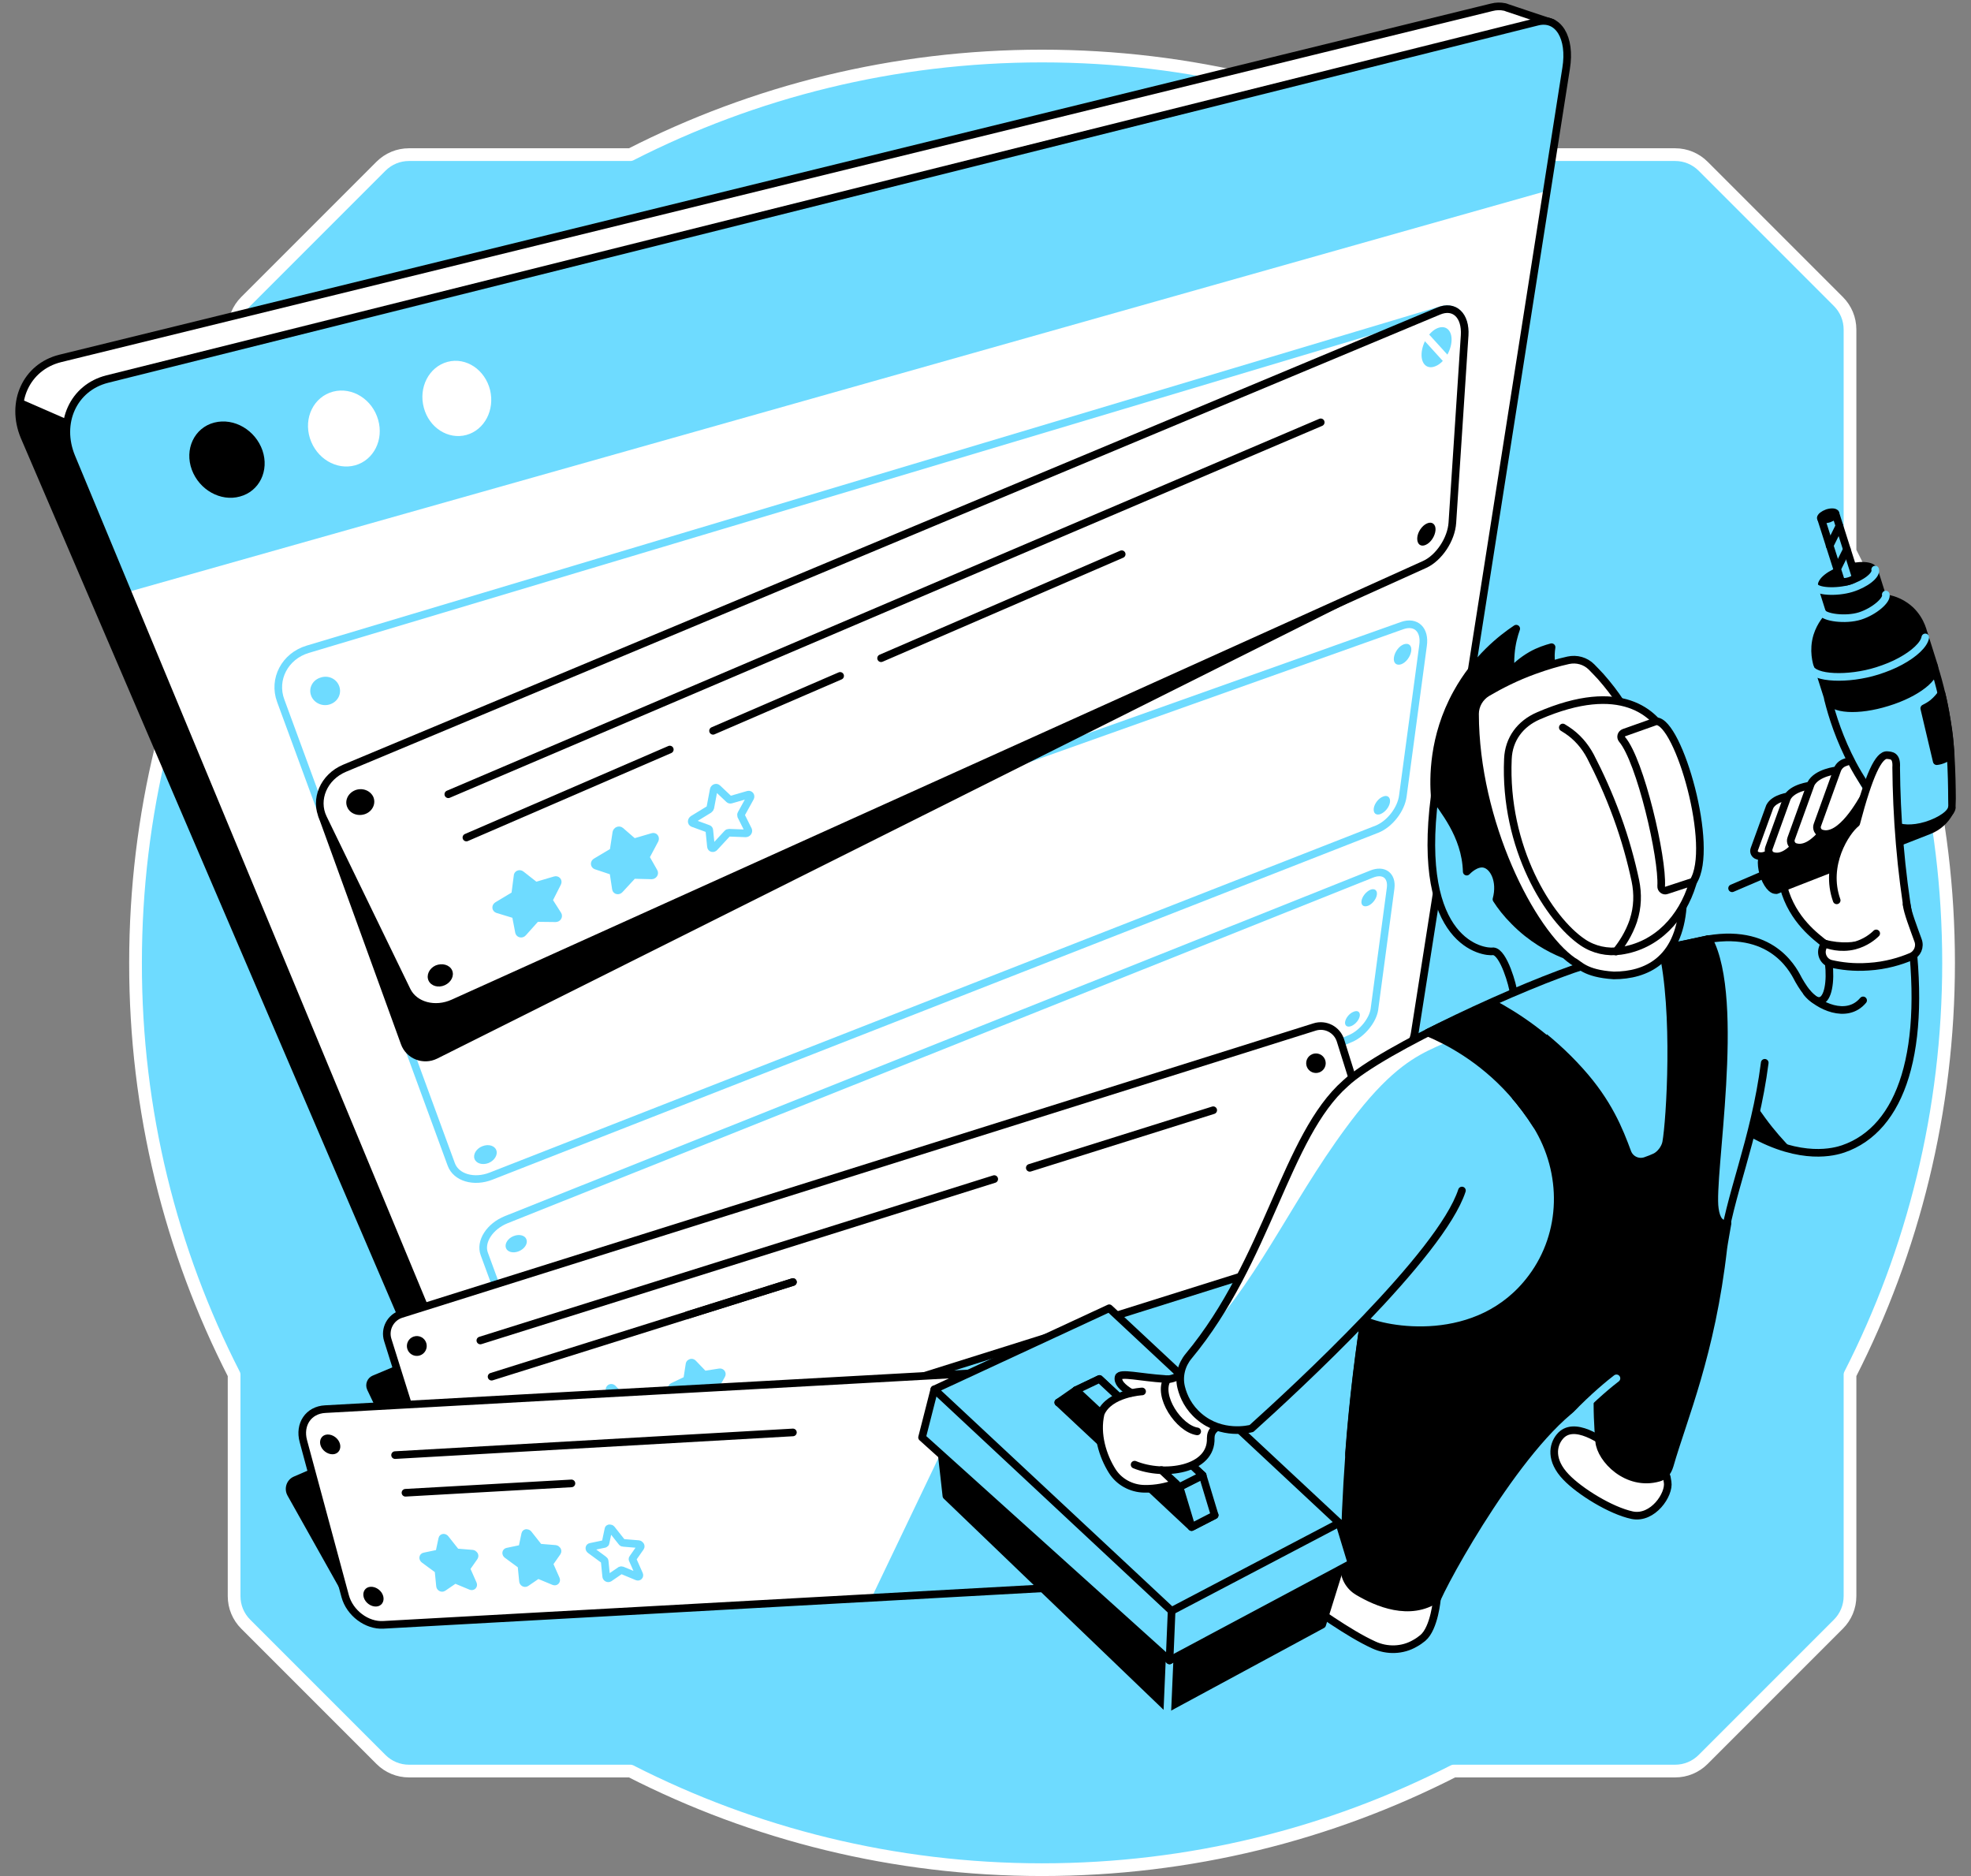 <svg width="310" height="295" viewBox="0 0 310 295" fill="none" xmlns="http://www.w3.org/2000/svg">
<rect x="0" y="0" width="310" height="295" fill="#808080" stroke="none"/>
<path d="M36.821 216.153V250.988C36.821 252.656 37.475 254.226 38.652 255.403L59.913 276.664C61.091 277.842 62.661 278.496 64.329 278.496H99.164C118.593 288.407 140.606 294 163.895 294C187.216 294 209.197 288.407 228.626 278.496H263.461C265.129 278.496 266.699 277.842 267.877 276.664L289.138 255.403C290.315 254.226 290.969 252.656 290.969 250.988V216.153C300.88 196.724 306.473 174.71 306.473 151.422C306.473 128.1 300.88 106.12 290.969 86.691V51.823C290.969 50.155 290.315 48.585 289.138 47.407L267.877 26.146C266.699 24.969 265.129 24.315 263.461 24.315H228.626C209.197 14.404 187.184 8.811 163.895 8.811C140.573 8.811 118.593 14.404 99.164 24.315H64.329C62.661 24.315 61.091 24.969 59.913 26.146L38.652 47.407C37.475 48.585 36.821 50.155 36.821 51.823V86.658C26.91 106.087 21.317 128.1 21.317 151.389C21.284 174.71 26.877 196.724 36.821 216.153Z" fill="#6EDBFF" stroke="white" stroke-width="2" stroke-miterlimit="10" stroke-linecap="round" stroke-linejoin="round"/>
<path d="M65.933 216.153L62.269 214.779L58.606 216.317C57.755 216.676 57.363 217.69 57.755 218.541L59.751 222.728C59.751 222.728 65.802 225.606 65.933 225.05C66.063 224.494 65.933 216.153 65.933 216.153Z" fill="black"/>
<path d="M53.829 230.381L48.89 231.035L46.241 232.18C45.063 232.67 44.605 234.077 45.227 235.189L55.105 252.787L53.829 230.381Z" fill="black"/>
<path d="M244.163 3.61L237.033 1.222C236.902 1.157 236.771 1.124 236.64 1.091H236.608C236.019 0.96 235.332 0.96 234.58 1.157L9.444 56.369C4.112 57.71 1.594 63.271 3.818 68.635L69.596 221.942C70.413 223.905 73.03 224.69 75.974 223.414L210.604 164.669C212.763 163.72 214.791 161.267 215.118 159.174L238.734 8.647L244.163 3.61Z" fill="white" stroke="black" stroke-width="1.2" stroke-miterlimit="10" stroke-linecap="round" stroke-linejoin="round"/>
<path d="M82.777 193.42L10.425 65.888L3 62.649L3.393 67.392L69.596 221.942C70.413 223.905 73.03 224.69 75.974 223.414L85.1 219.424C84.151 206.798 82.777 193.42 82.777 193.42Z" fill="black"/>
<path d="M218.029 167.94L82.09 227.241C79.147 228.517 76.105 228.026 75.287 226.063L11.243 71.873C9.019 66.509 11.537 60.949 16.869 59.607L241.808 3.413C245.079 2.596 247.107 5.899 246.322 10.74L222.51 162.444C222.216 164.538 220.188 166.991 218.029 167.94Z" fill="white"/>
<path d="M243.313 30.006L20.074 93.101L11.243 71.873C9.019 66.509 11.537 60.949 16.869 59.607L241.808 3.413C245.079 2.596 247.107 5.899 246.322 10.74L243.313 30.006Z" fill="#6EDBFF"/>
<path d="M40.713 71.023C41.694 73.901 40.288 76.78 37.573 77.499C34.858 78.252 31.816 76.551 30.737 73.672C29.657 70.761 31.064 67.752 33.844 67.033C36.657 66.313 39.699 68.112 40.713 71.023Z" fill="black" stroke="black" stroke-width="1.2" stroke-miterlimit="10" stroke-linecap="round" stroke-linejoin="round"/>
<path d="M58.899 66.182C59.717 69.028 58.278 71.874 55.694 72.593C53.077 73.313 50.231 71.612 49.316 68.733C48.4 65.822 49.839 62.879 52.554 62.159C55.236 61.472 58.082 63.271 58.899 66.182Z" fill="white" stroke="white" stroke-width="1.2" stroke-miterlimit="10" stroke-linecap="round" stroke-linejoin="round"/>
<path d="M76.497 61.472C77.184 64.317 75.712 67.13 73.194 67.817C70.675 68.504 67.993 66.803 67.241 63.958C66.456 61.079 67.96 58.168 70.544 57.481C73.128 56.794 75.778 58.593 76.497 61.472Z" fill="white" stroke="white" stroke-width="1.2" stroke-miterlimit="10" stroke-linecap="round" stroke-linejoin="round"/>
<path d="M218.029 167.94L82.09 227.241C79.147 228.517 76.105 228.026 75.287 226.063L11.243 71.873C9.019 66.509 11.537 60.949 16.869 59.607L241.808 3.413C245.079 2.596 247.107 5.899 246.322 10.74L222.51 162.444C222.216 164.538 220.188 166.991 218.029 167.94Z" stroke="black" stroke-width="1.2" stroke-miterlimit="10" stroke-linecap="round" stroke-linejoin="round"/>
<path d="M221.626 89.503L63.086 144.291C59.979 145.37 56.61 144.062 55.596 141.314L44.148 110.175C42.905 106.806 44.802 103.175 48.4 102.096L226.664 48.748C229.084 48.028 230.687 50.056 230.262 53.229L226.238 83.256C225.911 85.971 223.851 88.751 221.626 89.503Z" stroke="#6EDBFF" stroke-width="1.2" stroke-miterlimit="10" stroke-linecap="round" stroke-linejoin="round"/>
<path d="M216.556 130.39L77.216 184.948C74.534 185.995 71.721 185.177 70.969 183.084L62.399 159.73C61.483 157.244 63.184 154.333 66.226 153.253L220.547 98.368C222.706 97.615 224.178 99.022 223.818 101.508L220.645 125.124C220.383 127.283 218.552 129.605 216.556 130.39Z" stroke="#6EDBFF" stroke-width="1.2" stroke-miterlimit="10" stroke-linecap="round" stroke-linejoin="round"/>
<path d="M212.501 163.262L88.207 216.447C85.852 217.461 83.431 216.97 82.843 215.335L76.17 197.181C75.45 195.251 77.02 192.831 79.637 191.784L215.706 137.455C217.636 136.67 218.977 137.684 218.716 139.679L216.164 158.748C215.903 160.449 214.267 162.477 212.501 163.262Z" stroke="#6EDBFF" stroke-width="1.2" stroke-miterlimit="10" stroke-linecap="round" stroke-linejoin="round"/>
<path d="M50.035 128.296L63.053 164.178C63.871 166.5 66.553 167.547 68.745 166.467L224.08 88.751L50.035 128.296Z" fill="black"/>
<path d="M224.079 88.751L71.296 157.734C68.418 159.043 65.179 158.16 64.002 155.772L50.82 128.623C49.413 125.712 50.918 122.18 54.189 120.806L226.271 48.912C228.757 47.865 230.556 49.631 230.36 52.739L228.43 82.177C228.266 84.826 226.304 87.737 224.079 88.751Z" fill="white" stroke="black" stroke-width="1.2" stroke-miterlimit="10" stroke-linecap="round" stroke-linejoin="round"/>
<path d="M225.78 83.355C225.715 84.27 225.06 85.317 224.243 85.677C223.458 86.037 222.869 85.579 222.902 84.63C222.934 83.715 223.621 82.668 224.439 82.308C225.224 81.948 225.845 82.439 225.78 83.355Z" fill="black"/>
<path d="M228.299 53.622C228.201 55.257 227.089 57.056 225.78 57.579C224.472 58.136 223.491 57.252 223.589 55.584C223.687 53.916 224.799 52.117 226.107 51.594C227.416 51.07 228.397 51.953 228.299 53.622Z" fill="#6EDBFF"/>
<path d="M71.1 152.566C71.492 153.416 70.969 154.463 69.955 154.921C68.941 155.379 67.796 155.052 67.404 154.201C67.011 153.351 67.502 152.272 68.516 151.814C69.562 151.388 70.707 151.716 71.1 152.566Z" fill="black"/>
<path d="M58.703 125.287C59.161 126.301 58.637 127.512 57.525 127.97C56.413 128.428 55.105 128.002 54.647 126.988C54.156 125.974 54.68 124.764 55.825 124.274C56.937 123.816 58.212 124.274 58.703 125.287Z" fill="black"/>
<path d="M223.523 52.117L228.037 57.089" stroke="white" stroke-width="1.2" stroke-miterlimit="10" stroke-linecap="round" stroke-linejoin="round"/>
<path d="M70.511 124.895L207.725 66.411" stroke="black" stroke-width="1.2" stroke-miterlimit="10" stroke-linecap="round" stroke-linejoin="round"/>
<path d="M138.578 103.503L176.422 87.148" stroke="black" stroke-width="1.2" stroke-miterlimit="10" stroke-linecap="round" stroke-linejoin="round"/>
<path d="M112.149 114.918L132.135 106.283" stroke="black" stroke-width="1.2" stroke-miterlimit="10" stroke-linecap="round" stroke-linejoin="round"/>
<path d="M73.356 131.698L105.346 117.862" stroke="black" stroke-width="1.2" stroke-miterlimit="10" stroke-linecap="round" stroke-linejoin="round"/>
<path d="M81.959 137.52L84.085 139.188C84.183 139.254 84.282 139.286 84.412 139.254L87.291 138.403C87.585 138.305 87.814 138.567 87.683 138.829L86.375 141.413C86.309 141.511 86.309 141.642 86.375 141.707L87.749 143.866C87.88 144.095 87.683 144.389 87.389 144.389L84.543 144.356C84.412 144.356 84.314 144.422 84.216 144.487L82.254 146.679C82.057 146.908 81.698 146.842 81.632 146.581L81.141 144.029C81.109 143.931 81.043 143.833 80.945 143.8L78.263 142.983C77.969 142.884 77.969 142.557 78.23 142.394L80.847 140.824C80.945 140.758 81.011 140.66 81.043 140.529L81.403 137.749C81.371 137.487 81.73 137.324 81.959 137.52Z" fill="#6EDBFF" stroke="#6EDBFF" stroke-width="1.2" stroke-miterlimit="10" stroke-linecap="round" stroke-linejoin="round"/>
<path d="M97.594 130.651L99.556 132.352C99.622 132.417 99.753 132.45 99.851 132.417L102.631 131.6C102.926 131.502 103.122 131.763 102.991 132.058L101.617 134.642C101.552 134.74 101.552 134.871 101.617 134.936L102.86 137.127C102.991 137.356 102.762 137.651 102.5 137.651L99.753 137.585C99.655 137.585 99.524 137.618 99.458 137.716L97.463 139.875C97.267 140.104 96.907 140.039 96.874 139.777L96.482 137.193C96.482 137.095 96.384 136.997 96.286 136.964L93.734 136.113C93.473 136.015 93.473 135.656 93.734 135.525L96.318 133.987C96.416 133.922 96.482 133.824 96.515 133.693L96.94 130.913C97.005 130.618 97.365 130.455 97.594 130.651Z" fill="#6EDBFF" stroke="#6EDBFF" stroke-width="1.2" stroke-miterlimit="10" stroke-linecap="round" stroke-linejoin="round"/>
<path d="M112.836 123.946L114.668 125.68C114.733 125.745 114.864 125.778 114.962 125.745L117.677 124.96C117.939 124.895 118.135 125.156 118.004 125.418L116.598 127.969C116.532 128.067 116.532 128.198 116.565 128.296L117.677 130.521C117.775 130.749 117.579 131.044 117.285 131.044L114.668 130.946C114.57 130.946 114.439 130.978 114.374 131.077L112.378 133.235C112.182 133.464 111.855 133.399 111.822 133.137L111.561 130.553C111.561 130.455 111.495 130.357 111.397 130.324L108.977 129.441C108.715 129.343 108.748 128.983 109.009 128.82L111.528 127.282C111.626 127.217 111.691 127.119 111.724 126.988L112.247 124.208C112.28 123.913 112.64 123.75 112.836 123.946Z" stroke="#6EDBFF" stroke-width="1.2" stroke-miterlimit="10" stroke-linecap="round" stroke-linejoin="round"/>
<path d="M216.917 193.878L73.292 239.016C71.558 239.572 69.726 238.591 69.203 236.89L60.993 210.723C60.437 208.989 61.418 207.158 63.119 206.634L206.744 161.496C208.478 160.94 210.309 161.921 210.833 163.622L219.043 189.789C219.599 191.49 218.65 193.322 216.917 193.878Z" fill="white" stroke="black" stroke-width="1.2" stroke-miterlimit="10" stroke-linecap="round" stroke-linejoin="round"/>
<path d="M215.968 190.673C216.23 191.49 215.772 192.374 214.954 192.635C214.136 192.897 213.253 192.439 212.992 191.621C212.73 190.803 213.188 189.92 214.006 189.659C214.856 189.397 215.706 189.855 215.968 190.673Z" fill="black"/>
<path d="M206.973 168.725C207.822 168.725 208.51 168.037 208.51 167.188C208.51 166.339 207.822 165.65 206.973 165.65C206.124 165.65 205.436 166.339 205.436 167.188C205.436 168.037 206.124 168.725 206.973 168.725Z" fill="black"/>
<path d="M74.445 235.126C74.841 234.374 74.552 233.445 73.801 233.049C73.049 232.654 72.12 232.943 71.725 233.694C71.329 234.446 71.618 235.375 72.369 235.77C73.121 236.166 74.05 235.877 74.445 235.126Z" fill="black"/>
<path d="M67.044 211.18C67.306 211.998 66.848 212.881 66.03 213.143C65.213 213.405 64.329 212.947 64.068 212.129C63.806 211.311 64.264 210.428 65.082 210.166C65.932 209.905 66.783 210.363 67.044 211.18Z" fill="black"/>
<path d="M161.966 183.639L190.815 174.579" stroke="black" stroke-width="1.2" stroke-miterlimit="10" stroke-linecap="round" stroke-linejoin="round"/>
<path d="M75.549 210.788L156.373 185.406" stroke="black" stroke-width="1.2" stroke-miterlimit="10" stroke-linecap="round" stroke-linejoin="round"/>
<path d="M108.128 206.797L124.711 201.597" stroke="black" stroke-width="1.2" stroke-miterlimit="10" stroke-linecap="round" stroke-linejoin="round"/>
<path d="M77.315 216.479L124.711 201.597" stroke="black" stroke-width="1.2" stroke-miterlimit="10" stroke-linecap="round" stroke-linejoin="round"/>
<path d="M83.693 222.302L85.329 224.003C85.394 224.068 85.492 224.101 85.59 224.101L87.913 223.741C88.142 223.708 88.338 223.937 88.207 224.166L87.095 226.227C87.062 226.325 87.062 226.423 87.095 226.489L88.174 228.582C88.273 228.811 88.109 229.04 87.88 229.007L85.558 228.582C85.46 228.549 85.362 228.582 85.296 228.647L83.628 230.316C83.464 230.479 83.17 230.381 83.137 230.152L82.81 227.83C82.81 227.732 82.745 227.666 82.647 227.601L80.553 226.554C80.324 226.456 80.357 226.129 80.553 226.031L82.679 225.017C82.778 224.984 82.81 224.886 82.843 224.788L83.203 222.465C83.235 222.204 83.53 222.106 83.693 222.302Z" fill="#6EDBFF" stroke="#6EDBFF" stroke-width="1.2" stroke-miterlimit="10" stroke-linecap="round" stroke-linejoin="round"/>
<path d="M96.352 218.311L97.987 220.012C98.052 220.077 98.15 220.11 98.249 220.11L100.571 219.75C100.8 219.717 100.996 219.946 100.865 220.175L99.753 222.236C99.721 222.334 99.721 222.432 99.753 222.497L100.833 224.591C100.931 224.82 100.767 225.049 100.538 225.016L98.216 224.591C98.118 224.558 98.02 224.591 97.954 224.656L96.286 226.324C96.123 226.488 95.828 226.39 95.796 226.161L95.468 223.839C95.468 223.74 95.403 223.675 95.305 223.61L93.211 222.563C92.983 222.465 93.015 222.138 93.211 222.04L95.338 221.026C95.436 220.993 95.468 220.895 95.501 220.797L95.861 218.474C95.894 218.245 96.155 218.147 96.352 218.311Z" fill="#6EDBFF" stroke="#6EDBFF" stroke-width="1.2" stroke-miterlimit="10" stroke-linecap="round" stroke-linejoin="round"/>
<path d="M108.977 214.353L110.612 216.054C110.678 216.119 110.776 216.152 110.874 216.152L113.196 215.792C113.425 215.76 113.622 215.989 113.491 216.217L112.346 218.245C112.313 218.344 112.313 218.442 112.346 218.507L113.425 220.601C113.524 220.829 113.36 221.058 113.131 221.026L110.809 220.601C110.711 220.568 110.612 220.601 110.547 220.666L108.879 222.334C108.715 222.498 108.421 222.399 108.388 222.171L108.061 219.848C108.061 219.75 107.996 219.685 107.898 219.619L105.804 218.573C105.575 218.474 105.608 218.147 105.804 218.049L107.93 217.035C108.028 217.003 108.061 216.904 108.094 216.806L108.454 214.484C108.519 214.288 108.813 214.19 108.977 214.353Z" fill="#6EDBFF" stroke="#6EDBFF" stroke-width="1.2" stroke-miterlimit="10" stroke-linecap="round" stroke-linejoin="round"/>
<path d="M186.661 248.502L60.306 255.501C57.69 255.665 55.007 253.637 54.288 250.988L47.713 226.619C46.994 223.97 48.531 221.713 51.148 221.582L177.503 214.582C180.119 214.419 182.801 216.447 183.521 219.096L190.095 243.464C190.782 246.114 189.245 248.371 186.661 248.502Z" fill="white"/>
<path d="M60.273 250.988C60.502 251.838 60.012 252.59 59.161 252.623C58.311 252.656 57.428 252.002 57.199 251.151C56.97 250.301 57.46 249.549 58.311 249.516C59.161 249.483 60.044 250.137 60.273 250.988Z" fill="black"/>
<path d="M53.47 227.044C53.699 227.895 53.208 228.647 52.358 228.68C51.507 228.713 50.624 228.058 50.395 227.208C50.166 226.357 50.657 225.605 51.507 225.572C52.358 225.54 53.241 226.194 53.47 227.044Z" fill="black"/>
<path d="M151.139 225.998L148.849 226.652L137.074 251.249L167.232 249.712L151.139 225.998Z" fill="#6EDBFF"/>
<path d="M62.138 228.811L124.71 225.246" stroke="black" stroke-width="1.2" stroke-miterlimit="10" stroke-linecap="round" stroke-linejoin="round"/>
<path d="M63.773 234.732L89.875 233.26" stroke="black" stroke-width="1.2" stroke-miterlimit="10" stroke-linecap="round" stroke-linejoin="round"/>
<path d="M70.053 241.96L71.656 243.988C71.721 244.087 71.819 244.119 71.918 244.119L74.305 244.316C74.534 244.348 74.731 244.61 74.6 244.806L73.389 246.54C73.324 246.605 73.324 246.703 73.389 246.801L74.403 249.091C74.501 249.32 74.305 249.516 74.076 249.418L71.721 248.437C71.623 248.404 71.525 248.404 71.46 248.437L69.693 249.647C69.497 249.778 69.203 249.614 69.203 249.353L68.974 247.03C68.974 246.932 68.908 246.834 68.81 246.769L66.717 245.231C66.488 245.068 66.52 244.773 66.749 244.741L68.941 244.283C69.039 244.25 69.105 244.185 69.105 244.119L69.562 241.96C69.595 241.764 69.89 241.732 70.053 241.96Z" fill="#6EDBFF" stroke="#6EDBFF" stroke-width="1.2" stroke-miterlimit="10" stroke-linecap="round" stroke-linejoin="round"/>
<path d="M83.104 241.208L84.707 243.236C84.772 243.334 84.87 243.367 84.968 243.367L87.356 243.563C87.585 243.595 87.781 243.857 87.65 244.053L86.44 245.787C86.375 245.852 86.375 245.951 86.44 246.049L87.454 248.338C87.552 248.567 87.356 248.764 87.127 248.665L84.772 247.684C84.674 247.651 84.576 247.651 84.51 247.684L82.744 248.894C82.548 249.025 82.254 248.862 82.254 248.6L82.025 246.278C82.025 246.18 81.959 246.081 81.861 246.016L79.768 244.479C79.539 244.315 79.571 244.021 79.8 243.988L81.992 243.53C82.09 243.497 82.155 243.432 82.155 243.367L82.613 241.208C82.646 241.011 82.94 241.011 83.104 241.208Z" fill="#6EDBFF" stroke="#6EDBFF" stroke-width="1.2" stroke-miterlimit="10" stroke-linecap="round" stroke-linejoin="round"/>
<path d="M96.188 240.456L97.791 242.483C97.856 242.582 97.954 242.614 98.052 242.614L100.44 242.811C100.669 242.843 100.865 243.105 100.734 243.301L99.524 245.035C99.459 245.1 99.459 245.198 99.524 245.296L100.538 247.586C100.636 247.815 100.44 248.011 100.211 247.913L97.856 246.932C97.758 246.899 97.66 246.899 97.594 246.932L95.828 248.142C95.632 248.273 95.337 248.109 95.337 247.848L95.109 245.525C95.109 245.427 95.043 245.329 94.945 245.264L92.852 243.726C92.623 243.563 92.655 243.268 92.884 243.236L95.076 242.778C95.174 242.745 95.239 242.68 95.239 242.614L95.697 240.456C95.697 240.292 96.024 240.259 96.188 240.456Z" stroke="#6EDBFF" stroke-width="1.2" stroke-miterlimit="10" stroke-linecap="round" stroke-linejoin="round"/>
<path d="M186.661 248.502L60.306 255.501C57.69 255.665 55.007 253.637 54.288 250.988L47.713 226.619C46.994 223.97 48.531 221.713 51.148 221.582L177.503 214.582C180.119 214.419 182.801 216.447 183.521 219.096L190.095 243.464C190.782 246.114 189.245 248.371 186.661 248.502Z" stroke="black" stroke-width="1.2" stroke-miterlimit="10" stroke-linecap="round" stroke-linejoin="round"/>
<path d="M53.371 107.952C53.764 109.129 53.11 110.372 51.867 110.765C50.657 111.157 49.316 110.503 48.923 109.358C48.498 108.181 49.185 106.905 50.428 106.545C51.671 106.12 52.979 106.774 53.371 107.952Z" fill="#6EDBFF"/>
<path d="M218.617 126.138C218.518 126.891 217.864 127.708 217.145 128.003C216.458 128.264 215.967 127.905 216.065 127.12C216.163 126.367 216.818 125.517 217.537 125.255C218.224 124.961 218.715 125.386 218.617 126.138Z" fill="#6EDBFF"/>
<path d="M221.954 102.391C221.823 103.274 221.136 104.19 220.384 104.452C219.631 104.713 219.108 104.255 219.239 103.372C219.37 102.489 220.057 101.573 220.809 101.312C221.594 101.05 222.084 101.541 221.954 102.391Z" fill="#6EDBFF"/>
<path d="M78.067 180.892C78.328 181.612 77.739 182.528 76.823 182.888C75.875 183.247 74.894 182.953 74.632 182.233C74.37 181.514 74.926 180.598 75.875 180.238C76.856 179.846 77.838 180.173 78.067 180.892Z" fill="#6EDBFF"/>
<path d="M213.874 159.729C213.776 160.351 213.22 161.038 212.566 161.332C211.945 161.594 211.487 161.332 211.552 160.711C211.65 160.089 212.206 159.37 212.86 159.108C213.515 158.814 213.94 159.108 213.874 159.729Z" fill="#6EDBFF"/>
<path d="M216.557 140.693C216.459 141.38 215.837 142.165 215.183 142.426C214.496 142.688 214.038 142.361 214.136 141.674C214.234 140.987 214.856 140.202 215.543 139.908C216.197 139.646 216.655 140.006 216.557 140.693Z" fill="#6EDBFF"/>
<path d="M82.809 194.924C83.038 195.579 82.482 196.396 81.599 196.756C80.716 197.116 79.8 196.887 79.571 196.233C79.342 195.579 79.866 194.728 80.781 194.368C81.697 194.009 82.613 194.27 82.809 194.924Z" fill="#6EDBFF"/>
<path d="M285.016 133.038L280.535 139.514C281.909 144.715 285.769 147.397 286.913 148.346C288.68 150.014 290.446 151.682 292.212 153.35C294.436 152.14 300.913 149.981 300.291 144.715" fill="white"/>
<path d="M285.016 133.038L280.535 139.514C281.909 144.715 285.769 147.397 286.913 148.346C288.68 150.014 290.446 151.682 292.212 153.35C294.436 152.14 300.913 149.981 300.291 144.715" stroke="black" stroke-width="1.2" stroke-miterlimit="10" stroke-linecap="round" stroke-linejoin="round"/>
<path d="M279.456 139.94L277.755 134.085L302.908 123.356L306.702 127.609L306.637 127.707C305.95 129.015 304.805 130.029 303.399 130.585L279.456 139.94Z" fill="black" stroke="black" stroke-width="1.2" stroke-miterlimit="10" stroke-linecap="round" stroke-linejoin="round"/>
<path d="M279.816 136.669C280.274 138.272 280.111 139.744 279.424 139.94C278.737 140.136 277.821 138.991 277.33 137.356C276.873 135.753 277.036 134.281 277.723 134.085C278.443 133.921 279.358 135.066 279.816 136.669Z" fill="black" stroke="black" stroke-width="1.2" stroke-miterlimit="10" stroke-linecap="round" stroke-linejoin="round"/>
<path d="M278.606 137.029L272.424 139.679" stroke="black" stroke-width="1.2" stroke-miterlimit="10" stroke-linecap="round" stroke-linejoin="round"/>
<path d="M281.516 125.188C281.516 125.188 279.063 125.417 278.344 126.857L275.923 133.529C275.76 133.954 275.989 134.412 276.414 134.543C278.802 135.328 281.32 130.618 281.811 129.768" fill="white"/>
<path d="M281.516 125.188C281.516 125.188 279.063 125.417 278.344 126.857L275.923 133.529C275.76 133.954 275.989 134.412 276.414 134.543C278.802 135.328 281.32 130.618 281.811 129.768" stroke="black" stroke-width="1.2" stroke-miterlimit="10" stroke-linecap="round" stroke-linejoin="round"/>
<path d="M284.788 123.521C284.788 123.521 281.877 123.815 281.059 125.483L278.213 133.366C278.05 133.857 278.279 134.413 278.802 134.576C281.615 135.525 284.591 129.964 285.18 128.95" fill="white"/>
<path d="M284.788 123.521C284.788 123.521 281.877 123.815 281.059 125.483L278.213 133.366C278.05 133.857 278.279 134.413 278.802 134.576C281.615 135.525 284.591 129.964 285.18 128.95" stroke="black" stroke-width="1.2" stroke-miterlimit="10" stroke-linecap="round" stroke-linejoin="round"/>
<path d="M288.908 121.133C288.908 121.133 285.736 121.46 284.82 123.259L281.713 131.861C281.516 132.385 281.811 133.006 282.334 133.17C285.409 134.184 288.647 128.133 289.301 127.02" fill="white"/>
<path d="M288.908 121.133C288.908 121.133 285.736 121.46 284.82 123.259L281.713 131.861C281.516 132.385 281.811 133.006 282.334 133.17C285.409 134.184 288.647 128.133 289.301 127.02" stroke="black" stroke-width="1.2" stroke-miterlimit="10" stroke-linecap="round" stroke-linejoin="round"/>
<path d="M290.544 119.759L290.184 119.89C289.595 120.086 289.137 120.544 288.941 121.133L285.834 129.735C285.637 130.258 285.932 130.88 286.455 131.043C289.53 132.057 292.768 126.006 293.422 124.894" fill="white"/>
<path d="M290.544 119.759L290.184 119.89C289.595 120.086 289.137 120.544 288.941 121.133L285.834 129.735C285.637 130.258 285.932 130.88 286.455 131.043C289.53 132.057 292.768 126.006 293.422 124.894" stroke="black" stroke-width="1.2" stroke-miterlimit="10" stroke-linecap="round" stroke-linejoin="round"/>
<path d="M306.441 114.853C305.885 110.96 305.068 107.559 304.152 104.713C298.591 106.446 293.063 108.18 287.503 109.914C288.19 112.694 289.335 116.226 291.363 120.086C293.489 124.142 297.545 129.408 298.035 129.768C298.82 130.291 300.717 130.488 302.974 129.801C305.297 129.081 306.997 127.838 306.997 126.89C307.03 126.791 307.063 119.334 306.441 114.853Z" fill="#6EDBFF" stroke="black" stroke-width="1.2" stroke-miterlimit="10" stroke-linecap="round" stroke-linejoin="round"/>
<path d="M288.876 141.576C286.881 135.983 290.316 130.749 291.951 129.441C293.946 121.885 295.484 118.581 296.857 118.745C297.413 118.81 298.362 118.745 298.231 120.675C298.264 124.404 298.427 128.46 298.787 132.712C299.147 136.997 299.67 140.987 300.292 144.716" fill="white"/>
<path d="M288.876 141.576C286.881 135.983 290.316 130.749 291.951 129.441C293.946 121.885 295.484 118.581 296.857 118.745C297.413 118.81 298.362 118.745 298.231 120.675C298.264 124.404 298.427 128.46 298.787 132.712C299.147 136.997 299.67 140.987 300.292 144.716" stroke="black" stroke-width="1.2" stroke-miterlimit="10" stroke-linecap="round" stroke-linejoin="round"/>
<path d="M304.184 104.712C304.74 106.446 301.469 109.03 296.857 110.436C292.245 111.875 288.091 111.614 287.535 109.88L285.965 104.941L302.614 99.74L304.184 104.712Z" fill="black" stroke="black" stroke-width="1.2" stroke-miterlimit="10" stroke-linecap="round" stroke-linejoin="round"/>
<path d="M302.582 99.741C302.451 99.152 301.895 96.83 299.671 95.292C298.264 94.311 296.858 94.082 296.138 94.017C293.391 94.867 290.676 95.718 287.928 96.568C287.405 97.091 286.358 98.236 285.802 100.002C285.115 102.292 285.704 104.222 285.933 104.909C286.489 106.642 290.643 106.871 295.255 105.465C299.867 104.058 303.138 101.474 302.582 99.741Z" fill="black" stroke="black" stroke-width="1.2" stroke-miterlimit="10" stroke-linecap="round" stroke-linejoin="round"/>
<path d="M284.689 104.974C285.246 106.708 290.675 106.937 295.254 105.498C296.596 105.072 297.806 104.582 298.885 103.993C301.077 102.815 302.614 101.376 302.81 100.231" stroke="#6EDBFF" stroke-width="1.2" stroke-miterlimit="10" stroke-linecap="round" stroke-linejoin="round"/>
<path d="M305.361 109.062C305.067 109.488 304.642 110.011 304.02 110.534C303.53 110.927 303.039 111.189 302.646 111.385C303.301 114.165 303.955 116.913 304.609 119.693C304.936 119.66 305.361 119.562 305.852 119.333C306.244 119.137 306.572 118.941 306.801 118.744C306.702 117.043 306.506 115.212 306.179 113.249C305.95 111.777 305.688 110.371 305.361 109.062Z" fill="black" stroke="black" stroke-width="1.2" stroke-miterlimit="10" stroke-linecap="round" stroke-linejoin="round"/>
<path d="M266.766 150.702L268.63 147.692C279.26 145.893 282.335 153.122 282.891 154.103C287.569 162.248 288.746 153.351 286.914 148.347C291.984 149.72 296.727 147.692 300.292 144.716C303.302 165.224 299.049 177.523 289.891 180.663C288.615 181.088 283.382 182.658 275.434 178.177C272.522 169.019 269.644 159.86 266.766 150.702Z" fill="#6EDBFF" stroke="black" stroke-width="1.2" stroke-miterlimit="10" stroke-linecap="round" stroke-linejoin="round"/>
<path d="M295.091 146.777C294.601 147.268 293.423 148.249 291.657 148.707C289.4 149.263 287.535 148.609 286.914 148.347C286.816 148.609 286.75 148.838 286.652 149.099C286.292 150.146 286.914 151.291 287.993 151.553C289.563 151.912 291.559 152.174 293.848 152.01C296.628 151.847 298.918 151.127 300.554 150.44C301.568 150.015 302.058 148.87 301.666 147.856C300.913 145.763 300.03 143.506 299.867 142.23" fill="white"/>
<path d="M295.091 146.777C294.601 147.268 293.423 148.249 291.657 148.707C289.4 149.263 287.535 148.609 286.914 148.347C286.816 148.609 286.75 148.838 286.652 149.099C286.292 150.146 286.914 151.291 287.993 151.553C289.563 151.912 291.559 152.174 293.848 152.01C296.628 151.847 298.918 151.127 300.554 150.44C301.568 150.015 302.058 148.87 301.666 147.856C300.913 145.763 300.03 143.506 299.867 142.23" stroke="black" stroke-width="1.2" stroke-miterlimit="10" stroke-linecap="round" stroke-linejoin="round"/>
<path d="M277.658 175.822C275.041 172.322 273.308 168.92 272.163 166.107C272.032 166.271 271.901 166.467 271.771 166.631C272.981 170.49 274.191 174.317 275.401 178.177C277.854 179.551 280.013 180.336 281.91 180.794C280.537 179.387 279.065 177.752 277.658 175.822Z" fill="black"/>
<path d="M296.138 94.049L294.765 89.699L286.555 92.251L287.928 96.601C288.19 97.451 290.251 97.582 292.54 96.862C294.797 96.176 296.433 94.9 296.138 94.049Z" fill="black" stroke="black" stroke-width="1.2" stroke-miterlimit="10" stroke-linecap="round" stroke-linejoin="round"/>
<path d="M294.765 89.7C295.026 90.55 293.424 91.826 291.134 92.545C288.844 93.265 286.816 93.134 286.522 92.284C286.26 91.433 287.863 90.157 290.153 89.438C292.442 88.718 294.503 88.849 294.765 89.7Z" fill="black" stroke="black" stroke-width="1.2" stroke-miterlimit="10" stroke-linecap="round" stroke-linejoin="round"/>
<path d="M286.555 96.242C286.816 97.092 290.251 97.583 292.54 96.863C294.797 96.144 296.858 94.345 296.596 93.494" stroke="#6EDBFF" stroke-width="1.2" stroke-miterlimit="10" stroke-linecap="round" stroke-linejoin="round"/>
<path d="M294.928 89.568C295.19 90.419 293.424 91.825 291.167 92.512C288.91 93.199 285.508 93.068 285.345 92.054" stroke="#6EDBFF" stroke-width="1.2" stroke-miterlimit="10" stroke-linecap="round" stroke-linejoin="round"/>
<path d="M291.821 90.615L288.681 80.737L286.392 81.457L289.532 91.302C289.597 91.531 290.186 91.564 290.807 91.368C291.429 91.204 291.887 90.844 291.821 90.615Z" fill="#6EDBFF" stroke="black" stroke-width="1.2" stroke-miterlimit="10" stroke-linecap="round" stroke-linejoin="round"/>
<path d="M288.681 80.737C288.746 80.966 288.288 81.326 287.667 81.555C287.045 81.751 286.456 81.719 286.391 81.49C286.326 81.261 286.784 80.901 287.405 80.672C288.026 80.476 288.615 80.508 288.681 80.737Z" fill="black" stroke="black" stroke-width="1.2" stroke-miterlimit="10" stroke-linecap="round" stroke-linejoin="round"/>
<path d="M287.765 85.808L289.302 82.7" stroke="black" stroke-width="1.2" stroke-miterlimit="10" stroke-linecap="round" stroke-linejoin="round"/>
<path d="M289.105 89.143L290.479 86.395" stroke="black" stroke-width="1.2" stroke-miterlimit="10" stroke-linecap="round" stroke-linejoin="round"/>
<path d="M225.65 125.189C222.641 148.478 233.402 149.819 234.874 149.59C236.51 149.721 237.982 155.118 238.047 156.066C243.64 154.66 249.234 153.221 254.827 151.814L244.851 123.357L225.65 125.189Z" fill="#6EDBFF" stroke="black" stroke-width="1.2" stroke-miterlimit="10" stroke-linecap="round" stroke-linejoin="round"/>
<path d="M223.23 249.778L226.01 251.381C226.01 251.381 225.618 256.025 223.786 257.563C223.459 257.824 223.034 258.152 222.543 258.413C220.581 259.558 218.16 259.623 216.099 258.675C212.044 256.843 206.614 252.82 204.651 251.544C203.081 247.75 209.132 246.671 211.389 245.428L223.23 249.778Z" fill="white" stroke="black" stroke-width="1.2" stroke-miterlimit="10" stroke-linecap="round" stroke-linejoin="round"/>
<path d="M261.237 229.923L262.153 232.278L262.284 233.063C262.611 234.993 259.962 238.918 256.723 238.264C253.322 237.544 248.448 234.502 246.322 232.278C243.771 229.628 244.229 227.241 245.308 225.932C247.499 223.217 252.046 226.586 253.681 227.797L261.237 229.923Z" fill="white" stroke="black" stroke-width="1.2" stroke-miterlimit="10" stroke-linecap="round" stroke-linejoin="round"/>
<path d="M268.63 147.692L249.201 151.814C245.832 152.86 229.837 159.762 224.604 162.379C224.604 162.379 220.123 194.237 214.922 205.097C213.777 212.325 212.796 220.143 212.174 228.516C211.618 235.68 253.388 204.312 256.168 204.868C259.341 205.489 269.088 213.012 270.952 196.298C271.836 188.382 275.99 179.355 277.56 167.122" fill="#6EDBFF"/>
<path d="M268.63 147.692L249.201 151.814C245.832 152.86 229.837 159.762 224.604 162.379C224.604 162.379 220.123 194.237 214.922 205.097C213.777 212.325 212.796 220.143 212.174 228.516C211.618 235.68 253.388 204.312 256.168 204.868C259.341 205.489 269.088 213.012 270.952 196.298C271.836 188.382 275.99 179.355 277.56 167.122" stroke="black" stroke-width="1.2" stroke-miterlimit="10" stroke-linecap="round" stroke-linejoin="round"/>
<path d="M237.785 171.767C239.323 173.5 240.598 175.234 241.678 176.935C246.29 184.392 246.159 193.911 240.925 200.91C232.552 212.162 217.637 209.186 214.562 207.583C213.581 214.092 212.763 221.092 212.207 228.484C211.749 234.764 211.487 240.75 211.422 246.409C211.389 247.979 212.207 249.45 213.581 250.268C216.557 252.034 221.758 254.291 226.043 251.348C228.594 245.689 242.005 222.237 251.294 219.129C251.163 221.125 251.327 224.592 251.523 226.685C251.752 229.4 255.873 233.783 260.878 232.376C261.728 232.147 262.284 231.526 262.611 230.447C264.77 222.923 269.153 212.947 271.05 196.233C271.116 195.677 271.606 192.962 271.704 192.373C270.56 192.668 269.938 191.752 269.709 190.084C268.924 185.047 273.961 157.277 268.728 147.66C266.307 148.183 263.887 148.707 261.434 149.197C263.756 158.912 262.677 176.281 262.055 179.65C261.892 180.533 261.139 181.547 260.322 181.939C259.897 182.135 259.34 182.364 258.752 182.561C257.607 182.92 256.397 182.332 255.971 181.22C254.663 177.687 252.962 173.369 248.514 168.43C243.575 162.935 238.374 159.599 234.809 157.702C232.094 158.879 229.477 160.057 227.384 161.038C227.351 162.216 227.351 162.412 227.318 163.589C230.262 165.192 234.155 167.711 237.785 171.767Z" fill="black" stroke="black" stroke-width="1.2" stroke-miterlimit="10" stroke-linecap="round" stroke-linejoin="round"/>
<path d="M254.238 216.741C253.453 217.33 250.574 219.652 247.794 222.596" stroke="#6EDBFF" stroke-width="1.2" stroke-miterlimit="10" stroke-linecap="round" stroke-linejoin="round"/>
<path d="M207.955 255.469L210.637 246.867L148.13 228.812L148.849 235.222L183.619 268.618L207.955 255.469Z" fill="black" stroke="black" stroke-width="1.2" stroke-miterlimit="10" stroke-linecap="round" stroke-linejoin="round"/>
<path d="M183.946 261.095L183.586 269.403" stroke="#6EDBFF" stroke-width="1.2" stroke-miterlimit="10" stroke-linecap="round" stroke-linejoin="round"/>
<path d="M212.566 245.82L210.637 239.475L146.952 218.476L145.022 226.031L183.946 261.095L212.566 245.82Z" fill="#6EDBFF" stroke="black" stroke-width="1.2" stroke-miterlimit="10" stroke-linecap="round" stroke-linejoin="round"/>
<path d="M184.273 253.311L183.946 261.095" stroke="black" stroke-width="1.2" stroke-miterlimit="10" stroke-linecap="round" stroke-linejoin="round"/>
<path d="M210.637 239.474L174.46 205.719L146.952 218.475L184.273 253.31L210.637 239.474Z" fill="#6EDBFF" stroke="black" stroke-width="1.2" stroke-miterlimit="10" stroke-linecap="round" stroke-linejoin="round"/>
<path d="M187.414 240.129L166.447 220.536L170.176 218.77L191.044 238.264L187.414 240.129Z" fill="black" stroke="black" stroke-width="1.2" stroke-miterlimit="10" stroke-linecap="round" stroke-linejoin="round"/>
<path d="M185.517 233.816L169.228 218.606L172.924 216.84L189.147 231.984L185.517 233.816Z" fill="#6EDBFF" stroke="black" stroke-width="1.2" stroke-miterlimit="10" stroke-linecap="round" stroke-linejoin="round"/>
<path d="M185.516 233.816L187.413 240.129L191.043 238.265L189.146 231.984L185.516 233.816Z" fill="#6EDBFF" stroke="black" stroke-width="1.2" stroke-miterlimit="10" stroke-linecap="round" stroke-linejoin="round"/>
<path d="M169.228 218.606L166.447 220.536" stroke="black" stroke-width="1.2" stroke-miterlimit="10" stroke-linecap="round" stroke-linejoin="round"/>
<path d="M185.517 233.816L169.228 218.606L172.924 216.84L189.147 231.984L185.517 233.816Z" fill="#6EDBFF" stroke="black" stroke-width="1.2" stroke-miterlimit="10" stroke-linecap="round" stroke-linejoin="round"/>
<path d="M182.671 231.166L184.895 233.259C183.456 233.783 181.82 234.142 179.989 234.11C177.928 234.077 175.998 233.03 174.919 231.297C173.479 229.007 172.335 225.54 173.12 222.269C174.036 220.045 176.848 219.227 178.451 218.965C179.138 218.834 175.213 218.049 176.063 216.676C176.194 216.12 178.876 216.218 184.044 216.905C184.601 216.676 185.124 216.447 185.68 216.218L191.404 224.395C191.273 224.526 191.11 224.657 190.979 224.788C190.586 225.147 190.423 225.638 190.423 226.161C190.455 226.75 187.937 227.928 178.451 230.348" fill="white"/>
<path d="M178.451 230.316C183.063 232.213 190.619 231.199 190.423 226.129C190.39 225.605 190.586 225.115 190.979 224.755C191.11 224.624 191.273 224.493 191.404 224.363L188.591 220.307L178.451 230.316Z" fill="white"/>
<path d="M187.316 215.139L185.68 216.185C185.386 216.349 184.176 217.069 183.194 216.84C179.433 216.611 176.129 215.76 175.933 216.545C175.737 217.33 176.456 218.148 177.928 219.031" fill="white"/>
<path d="M187.316 215.139L185.68 216.185C185.386 216.349 184.176 217.069 183.194 216.84C179.433 216.611 176.129 215.76 175.933 216.545C175.737 217.33 176.456 218.148 177.928 219.031" stroke="black" stroke-width="1.2" stroke-miterlimit="10" stroke-linecap="round" stroke-linejoin="round"/>
<path d="M191.404 224.362C191.273 224.493 191.11 224.624 190.979 224.755C190.586 225.115 190.423 225.605 190.423 226.129C190.619 231.166 183.063 232.212 178.451 230.315" stroke="black" stroke-width="1.2" stroke-miterlimit="10" stroke-linecap="round" stroke-linejoin="round"/>
<path d="M182.671 231.166L184.895 233.259C183.456 233.782 181.82 234.142 179.989 234.11C177.928 234.077 175.998 233.03 174.919 231.297C173.479 229.007 172.335 225.54 173.12 222.269C174.461 219.063 179.629 218.802 179.629 218.802" stroke="black" stroke-width="1.2" stroke-miterlimit="10" stroke-linecap="round" stroke-linejoin="round"/>
<path d="M183.587 216.872C181.984 219.489 185.386 224.624 188.297 225.082" stroke="black" stroke-width="1.2" stroke-miterlimit="10" stroke-linecap="round" stroke-linejoin="round"/>
<path d="M249.2 151.814C240.14 154.627 217.342 164.963 211.618 170.36C202.23 178.636 199.45 198.196 186.955 213.242C185.81 214.616 185.352 216.415 185.777 218.148C186.137 219.62 186.955 221.354 188.623 222.76C192.156 225.769 196.473 224.723 196.833 224.625C203.735 218.41 226.631 197.313 229.935 187.206" fill="#6EDBFF"/>
<path d="M235.266 157.31C224.603 161.529 216.262 165.977 211.585 170.393C202.884 178.047 199.842 195.481 189.474 209.971C198.567 200.289 203.898 187.173 213.449 175.038C224.472 161.071 228.201 167.155 235.266 157.31Z" fill="white"/>
<path d="M249.2 151.814C240.14 154.627 217.342 164.963 211.618 170.36C202.23 178.636 199.45 198.196 186.955 213.242C185.81 214.616 185.352 216.415 185.777 218.148C186.137 219.62 186.955 221.354 188.623 222.76C192.156 225.769 196.473 224.723 196.833 224.625C203.735 218.41 226.631 197.313 229.935 187.206" stroke="black" stroke-width="1.2" stroke-miterlimit="10" stroke-linecap="round" stroke-linejoin="round"/>
<path d="M248.448 168.496C243.509 163.001 238.309 159.665 234.743 157.768C232.061 158.945 229.477 160.09 227.416 161.038C226.468 161.496 225.552 161.922 224.604 162.38C227.645 163.655 232.944 166.37 237.785 171.767C239.323 173.501 240.598 175.234 241.678 176.935" fill="black"/>
<path d="M248.448 168.496C243.509 163.001 238.309 159.665 234.743 157.768C232.061 158.945 229.477 160.09 227.416 161.038C226.468 161.496 225.552 161.922 224.604 162.38C227.645 163.655 232.944 166.37 237.785 171.767C239.323 173.501 240.598 175.234 241.678 176.935" stroke="black" stroke-width="1.2" stroke-miterlimit="10" stroke-linecap="round" stroke-linejoin="round"/>
<path d="M244.883 107.134C244.588 106.545 244.196 105.662 244.032 104.55C243.836 103.405 243.934 102.424 244.032 101.769C243.182 101.998 242.037 102.358 240.827 103.045C239.355 103.896 238.308 104.877 237.621 105.596C237.556 104.779 237.523 103.83 237.621 102.783C237.752 101.181 238.112 99.872 238.472 98.858C236.215 100.363 232.159 103.503 229.15 108.965C225.29 115.932 225.454 122.54 225.65 125.255C226.762 127.152 230.523 131.208 230.687 137.062C230.883 136.866 232.159 135.558 233.467 135.852C234.906 136.179 236.149 138.502 235.364 141.413C236.051 142.492 236.967 143.67 238.145 144.847C240.859 147.627 243.771 149.165 245.831 150.015C245.798 135.46 244.883 121.624 244.883 107.134Z" fill="black" stroke="black" stroke-width="1.2" stroke-miterlimit="10" stroke-linecap="round" stroke-linejoin="round"/>
<path d="M247.435 151.159C240.828 146.613 232.029 129.277 231.996 112.268C231.996 110.927 232.716 109.652 233.893 108.932C235.954 107.722 238.44 106.446 241.351 105.399C243.248 104.712 245.014 104.189 246.65 103.829C247.991 103.535 249.365 103.927 250.313 104.876C250.771 105.334 251.262 105.857 251.752 106.381C252.995 107.787 254.009 109.128 254.827 110.371C256.299 122.931 263.168 129.997 264.672 142.557C264.018 151.028 258.883 153.383 253.813 153.383C249.201 153.089 248.416 151.617 247.435 151.159Z" fill="white" stroke="black" stroke-width="1.2" stroke-miterlimit="10" stroke-linecap="round" stroke-linejoin="round"/>
<path d="M237.164 119.333C236.543 133.3 243.608 144.585 248.94 148.183C250.673 149.36 252.799 149.818 254.893 149.524C260.649 148.706 264.574 144.29 266.177 139.057C266.21 138.926 266.275 138.762 266.308 138.632C267.06 136.015 263.953 119.497 262.154 115.833C260.388 112.235 255.023 106.904 241.973 112.562C239.094 113.805 237.295 116.226 237.164 119.333Z" fill="white" stroke="black" stroke-width="1.2" stroke-miterlimit="10" stroke-linecap="round" stroke-linejoin="round"/>
<path d="M245.799 114.395C246.028 114.525 246.224 114.656 246.42 114.787C248.023 115.834 249.266 117.273 250.149 118.941C251.556 121.656 252.995 124.796 254.303 128.361C255.644 132.025 256.56 135.426 257.214 138.501C257.639 140.562 257.574 142.688 256.92 144.683V144.716C256.168 146.94 255.023 148.575 254.172 149.622" stroke="black" stroke-width="1.2" stroke-miterlimit="10" stroke-linecap="round" stroke-linejoin="round"/>
<path d="M266.307 138.632C269.742 133.3 264.018 113.413 260.485 113.413L255.415 115.212C254.99 115.376 254.827 115.899 255.121 116.259C257.999 119.628 261.532 134.87 261.27 139.351C261.237 139.809 261.695 140.169 262.121 140.005L266.307 138.632Z" fill="white" stroke="black" stroke-width="1.2" stroke-miterlimit="10" stroke-linecap="round" stroke-linejoin="round"/>
<path d="M293.031 157.309C290.447 160.384 285.9 158.127 284.199 156.099" stroke="black" stroke-width="1.2" stroke-miterlimit="10" stroke-linecap="round" stroke-linejoin="round"/>
</svg>
